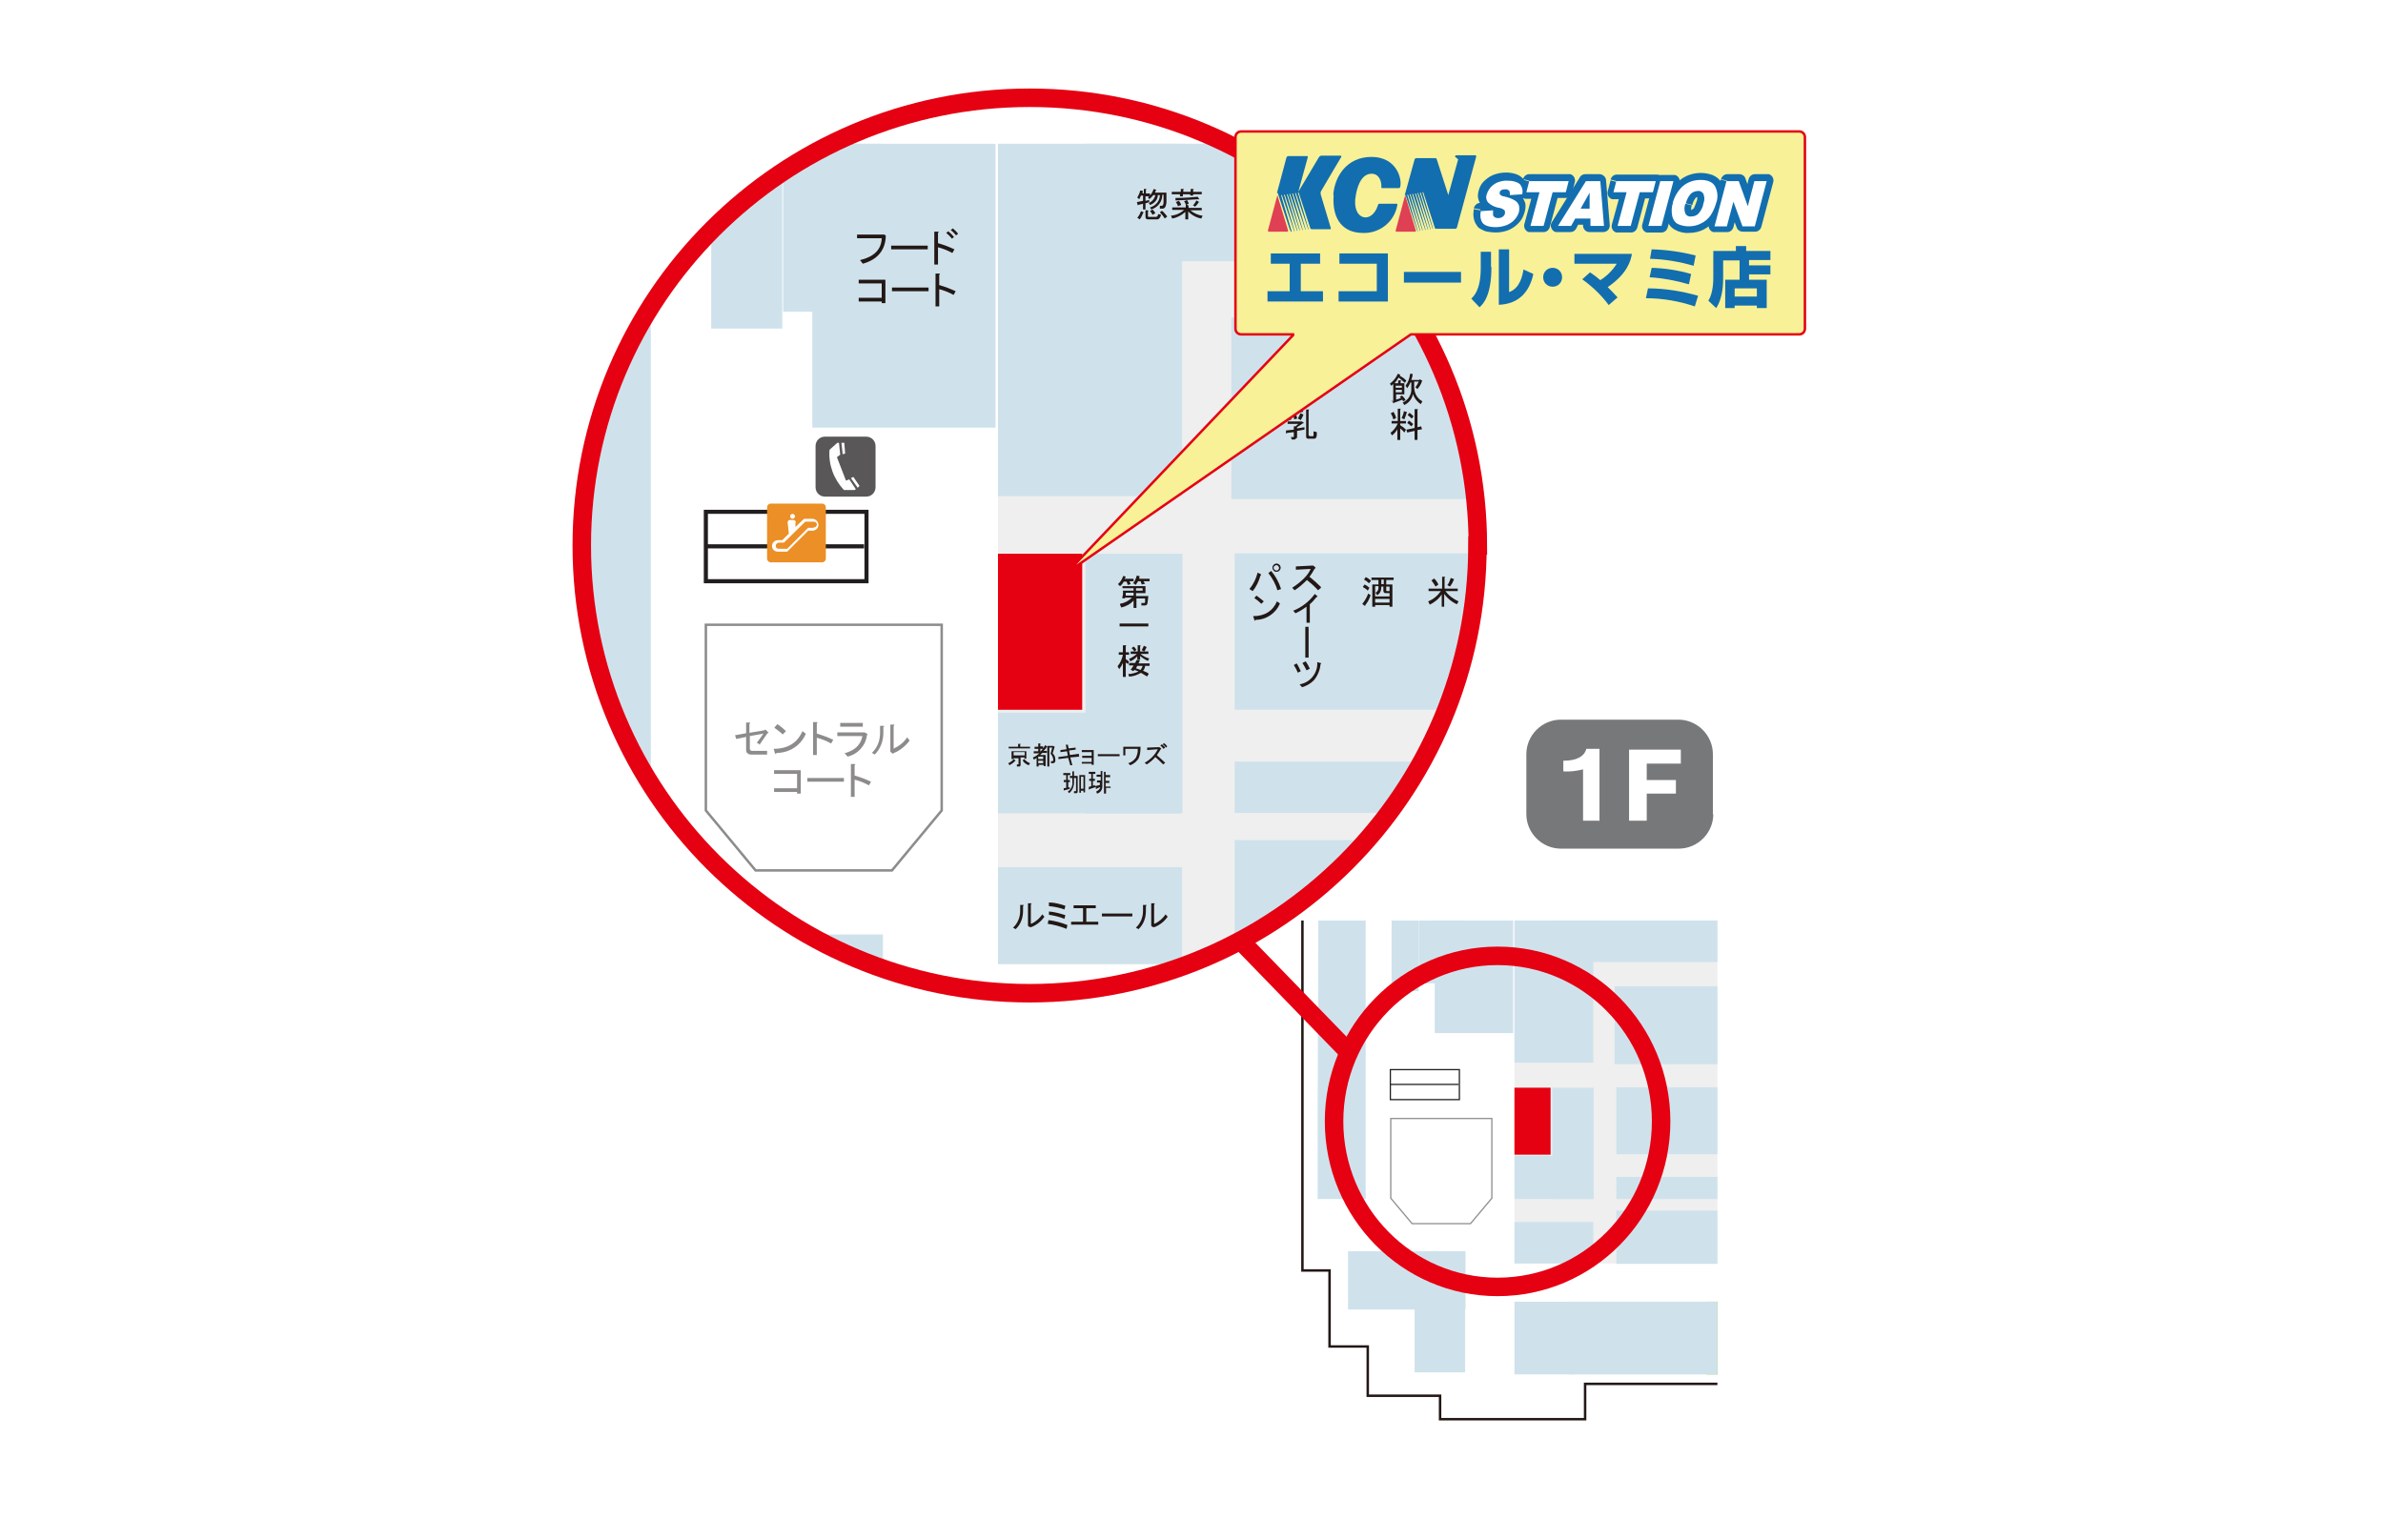 <?xml version="1.0" encoding="UTF-8"?>
<svg xmlns="http://www.w3.org/2000/svg" xmlns:xlink="http://www.w3.org/1999/xlink" viewBox="0 0 580 375">
<defs>
<clipPath id="g">
<path d="M359.6,132.8c0,60.2-48.8,109-109,109-60.2,0-109-48.8-109-109,0-60.2,48.8-109,109-109,60.2,0,109,48.8,109.1,109h0Z" fill="none"/>
</clipPath>
<clipPath id="al">
<rect x="308.5" y="224.1" width="109.5" height="128.3" fill="none"/>
</clipPath>
</defs>
<g>
<rect width="580" height="375" fill="#fff"/>
<g>
<g>
<g>
<g clip-path="url(#g)">
<g>
<g>
<rect x="242.9" y="35" width="128.2" height="199.7" fill="#efefef"/>
<rect x="137.5" y="27.3" width="14.6" height="20.4" fill="#f0bdd4"/>
<rect x="165.9" y="227.5" width="49" height="17.6" fill="#cfe2ec"/>
<path d="M134.3,67.8v97.6h2.1v32.6h22V67.8h-24.1Z" fill="#cfe2ec"/>
<rect x="173.1" y="18" width="17.3" height="62" fill="#cfe2ec"/>
<rect x="264.2" y="35" width="88.3" height="28.6" fill="#cfe2ec"/>
<rect x="197.7" y="35" width="44.6" height="69.1" fill="#cfe2ec"/>
<rect x="299.7" y="77.3" width="72.1" height="44.2" fill="#cfe2ec"/>
<rect x="300.5" y="204.5" width="36.9" height="28.2" fill="#cfe2ec"/>
<rect x="242.9" y="35" width="44.8" height="85.8" fill="#cfe2ec"/>
<rect x="190.6" y="35" width="24.1" height="40.9" fill="#cfe2ec"/>
<rect x="300.5" y="134.7" width="63.6" height="38.1" fill="#cfe2ec"/>
<rect x="264.2" y="134.8" width="23.6" height="63.2" fill="#cfe2ec"/>
<rect x="242.9" y="134.8" width="20.5" height="38" fill="#e50012"/>
<rect x="300.5" y="185.4" width="48.6" height="12.5" fill="#cfe2ec"/>
<rect x="242.9" y="211.1" width="44.8" height="23.6" fill="#cfe2ec"/>
<rect x="242.9" y="173.5" width="44.4" height="24.5" fill="#cfe2ec"/>
<g>
<g>
<path d="M201.2,106.4h8.8c1.5,0,2.7,1.2,2.7,2.7v8.9c0,1.5-1.2,2.7-2.7,2.7h-8.8c-1.5,0-2.7-1.2-2.7-2.7v-8.9c0-1.5,1.2-2.7,2.7-2.7Z" fill="#fff"/>
<path d="M210.8,106.3h-10c-1.3,0-2.3,1-2.3,2.3,0,0,0,0,0,0v10c0,1.3,1,2.3,2.3,2.3h10c1.3,0,2.3-1,2.3-2.3h0v-10c0-1.3-1-2.3-2.3-2.3h0ZM205.5,107.9l.2,2.5-.6.2-.3-2.8h.7ZM208,119.3h-2.6c-2.5-2.7-3.8-6.2-3.5-9.8l1.9-1.7h.4l.3,2.9-.8.6,2.2,5.7.8-.3,1.6,2.4-.3.2ZM208.8,118.8l-1.7-2.4.6-.3,1.5,2.2-.4.4Z" fill="#595757" fill-rule="evenodd"/>
</g>
<rect x="171.8" y="124.6" width="39.1" height="16.9" fill="none" stroke="#221e1f" stroke-width="1"/>
<line x1="171.8" y1="133" x2="210.3" y2="133" fill="none" stroke="#221e1f" stroke-width="1"/>
<g>
<path d="M187.6,136.9c-.5,0-.9-.4-.9-.9,0,0,0,0,0,0v-12.5c0-.5.4-.9.9-.9,0,0,0,0,0,0h12.5c.5,0,.9.4.9.9h0v12.5c0,.5-.4.9-.9.9h-12.5" fill="#ec8f26"/>
<path d="M192.9,126.3c.3,0,.6-.3.6-.6,0-.3-.3-.6-.6-.6-.3,0-.6.3-.6.6,0,.3.3.6.6.6h0M198,126.3h-2.3l-2.1,2v-1.1c.1,0,.1,0,.1,0,0-.3-.2-.5-.5-.6-.3,0-.6,0-1,0-.3,0-.5.3-.5.6h0c0,0,.3,2.7.3,2.7l-1.6,1.6h-1c-.8,0-1.5.6-1.5,1.4,0,0,0,0,0,0,0,.8.6,1.4,1.4,1.4,0,0,0,0,0,0h2.3l5.1-5.1h1c.8,0,1.5-.6,1.5-1.4,0,0,0,0,0,0,0-.8-.7-1.5-1.5-1.5,0,0,0,0,0,0h0ZM198,128.5h-1.3l-5.1,5.1h-2c-.2,0-.4,0-.6-.2-.1-.1-.2-.3-.2-.5,0-.4.3-.7.7-.8,0,0,0,0,0,0h1.3l5.2-5.1h2c.2,0,.4,0,.6.2.3.3.3.7,0,1-.2.2-.4.2-.6.2h0Z" fill="#fff"/>
</g>
</g>
<path d="M217,211.9h-33.1l-12.1-14.6v-45.2h57.4v45.2l-12.1,14.6Z" fill="none" stroke="#8d8b8c" stroke-miterlimit="10" stroke-width=".6"/>
</g>
</g>
</g>
</g>
<g>
<g clip-path="url(#al)">
<g>
<g>
<rect x="415.3" y="316.9" width="19.2" height="17.7" fill="#8fc31f"/>
<rect x="381.8" y="316.9" width="36.2" height="17.7" fill="#cfe2ec"/>
<rect x="368.6" y="221.9" width="55" height="85.7" fill="#efefef"/>
<rect x="344.3" y="318.7" width="12.3" height="15.4" fill="#cfe2ec"/>
<rect x="328.1" y="304.6" width="28.6" height="14.2" fill="#cfe2ec"/>
<path d="M320.9,214.9l-.2,57.7v19.3h11.7v-77h-11.5Z" fill="#cfe2ec"/>
<rect x="338.7" y="214.7" width="6.6" height="26.6" fill="#cfe2ec"/>
<rect x="377.8" y="221.9" width="46.4" height="12.3" fill="#cfe2ec"/>
<rect x="349.2" y="222.2" width="19.1" height="29.3" fill="#cfe2ec"/>
<rect x="393" y="240.1" width="31" height="19" fill="#cfe2ec"/>
<rect x="393.4" y="294.7" width="30.2" height="13" fill="#cfe2ec"/>
<rect x="368.6" y="221.9" width="19.2" height="36.8" fill="#cfe2ec"/>
<rect x="345.3" y="222.2" width="11.2" height="17.2" fill="#cfe2ec"/>
<rect x="393.4" y="264.7" width="30.2" height="16.3" fill="#cfe2ec"/>
<rect x="377.8" y="264.8" width="10.1" height="27.1" fill="#cfe2ec"/>
<rect x="368.6" y="264.8" width="8.8" height="16.3" fill="#e50012"/>
<rect x="393.4" y="286.5" width="30.8" height="5.4" fill="#cfe2ec"/>
<rect x="368.6" y="297.5" width="19.2" height="10.1" fill="#cfe2ec"/>
<rect x="368.6" y="281.4" width="19.1" height="10.5" fill="#cfe2ec"/>
<rect x="338.4" y="260.4" width="16.8" height="7.3" fill="none" stroke="#221e1f" stroke-width=".3"/>
<line x1="338.4" y1="264" x2="355" y2="264" fill="none" stroke="#221e1f" stroke-width=".3"/>
<path d="M357.9,297.9h-14.2l-5.2-6.2v-19.4h24.6v19.4l-5.2,6.2Z" fill="none" stroke="#8d8b8c" stroke-miterlimit="10" stroke-width=".3"/>
<rect x="368.6" y="316.9" width="14.7" height="17.7" fill="#cfe2ec"/>
<path d="M317,211.6v97.7h6.6v18.5h9.3v12h17.6v5.7h35.3v-8.6h54.4" fill="none" stroke="#231815" stroke-miterlimit="10" stroke-width=".6"/>
</g>
</g>
</g>
</g>
<path d="M358.5,133c0,60.5-48.3,109.5-108,109.5s-108-49-108-109.5S190.9,23.5,250.5,23.5s108,49,108,109.5Z" fill="none"/>
<path d="M404.3,273c0,22.3-17.8,40.3-39.8,40.3s-39.8-18.1-39.8-40.3,17.8-40.3,39.8-40.3,39.8,18.1,39.8,40.3Z" fill="none" stroke="#e50012" stroke-width="4.5"/>
<path d="M359.6,132.8c0,60.2-48.8,109-109,109s-109-48.8-109-109c0-60.2,48.8-109,109-109,60.2,0,109,48.8,109.1,109h0Z" fill="none" stroke="#e50012" stroke-width="4.5"/>
<line x1="328.5" y1="256.4" x2="302.3" y2="229.4" fill="none" stroke="#e50012" stroke-width="4.5"/>
<g>
<path d="M185,181.3l-.8-.5c.6-.7,1.1-1.5,1.6-2.2l-3.3.6v3c0,.3.1.5.4.6,0,0,0,0,.1,0h3.7v.9h-3.9c-.6,0-1.2-.4-1.2-1,0-.1,0-.2,0-.3v-3l-2.4.5-.3-.9,2.7-.5v-2.6h.8c.2,0,.3.2,0,.3v2.2l3.6-.6.3-.2.7.7c.1.1,0,.2-.2.2-.8,1.2-1.5,2.1-2,2.9Z" fill="#8d8b8c"/>
<path d="M196.1,178.7c-1.2,2.8-4,4.6-7.1,4.6-.1.3-.3.4-.4,0l-.3-1c3.5,0,5.8-1.5,7-4.3l.8.6ZM188.5,177.1l.7-.8c.8.5,1.5,1.1,2.1,1.7l-.8.8c-.6-.6-1.3-1.1-2-1.6Z" fill="#8d8b8c"/>
<path d="M202.8,180.1l-.5.9c-1.1-.6-2.3-1.1-3.5-1.4v4.2h-.9v-8h.8c.3,0,.4.1.1.3v2.5c1.4.4,2.7.9,4,1.5Z" fill="#8d8b8c"/>
<path d="M205.5,183.4c2.6-.7,4-2.1,4.4-4.2h-6.1v-.9h6.5c0-.1.7.3.7.3.2.1.1.3,0,.4-.3,2.5-2.2,4.6-4.7,5.2l-.7-.8ZM210,176.9h-5.5v-.9h5.5v.9Z" fill="#8d8b8c"/>
<path d="M212.2,183.3c1.3-1.2,2-3,2-4.8v-1.8h.8c.2,0,.3.2,0,.3v1.4c0,2-.7,3.9-2.1,5.3l-.8-.5ZM217.6,182.2c1.3-.6,2.4-1.5,3.2-2.7l.6.8c-1,1.3-2.3,2.4-3.8,3l-.3.2-.6-.5v-.2c0,0,0-6.4,0-6.4h.8c.2,0,.3.2,0,.3v5.6Z" fill="#8d8b8c"/>
<path d="M194,188.4h-5.6v-.9h6.5v5.7h-.9v-.4h-5.6v-.9h5.6v-3.5Z" fill="#8d8b8c"/>
<path d="M196.5,190.3v-.9h8.9v.9h-8.9Z" fill="#8d8b8c"/>
<path d="M212,190.3l-.5.9c-1.1-.6-2.3-1.1-3.5-1.4v4.2h-.9v-8h.8c.3,0,.4.1.1.3v2.5c1.4.4,2.7.9,4,1.5Z" fill="#8d8b8c"/>
</g>
<g>
<g>
<path d="M209.4,63.3c3.3-.8,5.1-2.5,5.2-5.3h-6v-.9h6.6c0-.1.4.3.4.3-.1,3.5-2,5.8-5.6,6.8l-.7-.9Z" fill="#231815"/>
<path d="M216.9,60.7v-.9h8.9v.9h-8.9Z" fill="#231815"/>
<path d="M231.8,61.6c-1.1-.6-2.3-1.1-3.5-1.4v4.2h-.9v-8h.8c.3,0,.4.1.1.3v2.5c1.4.4,2.7.9,4,1.5l-.5.9ZM231.7,58.1c-.4-.5-.9-1-1.4-1.4l.5-.4c.5.4,1,.9,1.4,1.4l-.5.4ZM232.7,57.3c-.4-.5-.8-.9-1.3-1.3l.5-.4c.5.4.9.8,1.3,1.3l-.5.4Z" fill="#231815"/>
<path d="M214.6,69h-5.6v-.9h6.5v5.7h-.9v-.4h-5.6v-.9h5.6v-3.5Z" fill="#231815"/>
<path d="M217.1,70.9v-.9h8.9v.9h-8.9Z" fill="#231815"/>
<path d="M232.6,70.9l-.5.9c-1.1-.6-2.3-1.1-3.5-1.4v4.2h-.9v-8h.8c.3,0,.4.1.1.3v2.5c1.4.4,2.7.9,4,1.5Z" fill="#231815"/>
</g>
</g>
<g>
<path d="M321.5,143.1l-.7.6c-.8-.9-1.7-1.7-2.7-2.5-.9.9-1.9,1.8-3,2.5l-.6-.6c2.3-1.5,3.9-3.1,4.5-4.6l-3.6.2v-.8c-.1,0,3.8-.2,3.8-.2h.4c0-.1.5.4.5.4.2.2.1.3-.1.3-.4.7-.8,1.4-1.3,2,1,.8,1.9,1.6,2.8,2.5Z" fill="#231815"/>
<path d="M314.7,148.7c2.1-.8,4-2.3,5.3-4.1l.6.5c.2.1,0,.2-.2.3-.5.6-1,1.2-1.6,1.7v4.5h-.8v-3.9c-.8.6-1.8,1.2-2.7,1.6l-.6-.7Z" fill="#231815"/>
<path d="M318.5,152.9v7.2h-.8v-7.5h.7c.2,0,.2.1,0,.3Z" fill="#231815"/>
<path d="M315.9,163.8c-.3-.7-.6-1.3-1-1.9l.7-.4c.4.6.7,1.3,1,1.9l-.8.4ZM319.8,165.6c-.8.8-1.8,1.4-2.9,1.7l-.6-.7c2.6-.4,4.5-2.8,4.3-5.4l.8.2c.2,0,.2.2,0,.3-.1,1.4-.7,2.8-1.6,3.9h0ZM318,163.2c-.3-.6-.6-1.2-1-1.8l.8-.4c.4.6.7,1.1,1,1.8l-.8.4Z" fill="#231815"/>
<path d="M306.8,139.8c.2.1.2.2,0,.3-.4,1.4-1,2.7-1.9,3.8l-.8-.5c1-1.2,1.6-2.5,2-4l.8.4ZM309.4,139c1.1,1.3,1.9,2.8,2.4,4.4l-.9.3c-.4-1.5-1.2-2.9-2.2-4.2l.7-.5ZM310,138.9c-.4-.4-.4-1,0-1.4.4-.4,1-.4,1.4,0,.4.4.4,1,0,1.4-.2.2-.4.3-.7.3-.2,0-.5,0-.7-.3h0ZM311.1,138.7c.3-.2.3-.6,0-.9-.2-.3-.6-.3-.9,0-.3.2-.3.6,0,.9.1.1.3.2.5.2.2,0,.3,0,.4-.2h0Z" fill="#231815"/>
<path d="M311.5,147c-1,2.3-3.3,3.9-5.9,3.9-.1.3-.2.3-.3,0l-.3-.9c2.9,0,4.8-1.3,5.8-3.6l.7.5ZM305.2,145.7l.6-.7c.6.4,1.2.9,1.8,1.4l-.6.6c-.5-.5-1.1-1-1.7-1.4h0Z" fill="#231815"/>
</g>
<g>
<path d="M331.6,147c.6-.8,1.1-1.6,1.4-2.5l.6.4c-.3.9-.7,1.7-1.3,2.4,0,.2,0,.3-.1.2l-.7-.5ZM332.9,143.8c-.3-.4-.8-.6-1.2-.9l.4-.6c.5.2.9.5,1.2.8l-.4.7ZM332.4,140.5c.5.2.9.5,1.3.9l-.5.6c-.4-.4-.8-.7-1.2-.9l.4-.6ZM335.5,142.3v-1.1h-1.7v-.6h5.4v.6h-1.8v1.1h1.5v5.4h-.7v-.4h-3.5v.4h-.7v-5.4h1.4ZM336.8,142.8h-.6v.2c0,.8-.3,1.5-1,1.9l-.4-.6c.5-.3.8-.8.7-1.4v-.2h-.8v2.5h3.5v-.8h-.9c-.4,0-.6-.2-.6-.6v-1.1ZM338.2,146.7v-.9h-3.5v.9h3.5ZM336.8,141.1h-.6v1.1h.6v-1.1ZM337.6,143.9h.6v-1.1h-.8v.9c0,.1,0,.2.2.2h0Z" fill="#231815"/>
</g>
<g>
<path d="M350.9,147.7v-3c-.7,1.1-1.7,1.9-2.9,2.5l-.4-.8c1.3-.5,2.3-1.4,3.1-2.5h-3v-.6h3.3v-2.9h.6c.2,0,.2,0,0,.2v2.7h3.2v.6h-3c.8,1.1,1.9,1.9,3.2,2.5l-.4.7c-1.2-.5-2.3-1.4-3.1-2.5v3.1h-.7ZM349,140.8c.5.4.8.9,1.1,1.5l-.7.5c-.3-.5-.6-1-1-1.5l.7-.5ZM352.3,142.4c.4-.5.6-1.1.8-1.7l.8.3c.1,0,0,.1-.1.2-.2.6-.5,1.1-.9,1.6l-.7-.4Z" fill="#231815"/>
</g>
<g>
<path d="M313.3,94.3c.7-.8,1.2-1.7,1.4-2.7l.8.2c0,0,0,.1-.1.2,0,.3-.2.6-.3.9h1.4v-1.9h.7c.2,0,.2,0,0,.2v1.7h2.4v.6h-2.4v1.7h3.2v.7h-3.2v2.6h-.8v-2.6h-3.3v-.7h3.3v-1.7h-1.7c-.2.5-.6.9-.9,1.3l-.6-.5Z" fill="#231815"/>
<path d="M315.2,107h-.8l-.2-.6h.6c0,0,.1,0,.1-.1,0,0,0,0,0,0v-1.1l-1.7.2c0,.2,0,.2-.2.1v-.7c-.1,0,1.9-.2,1.9-.2v-.8h.4c0,0,.7-.6.7-.6h-2.6v-.6h3.4c0-.1.6.4.6.4,0,.1,0,.1-.2,0l-1.5,1v.3l1.8-.3v.6l-1.8.3v1.4c0,.3-.1.5-.4.5ZM317,100.3c-1.2.2-2.4.4-3.7.4l-.2-.5c1.3,0,2.5-.2,3.7-.6l.4.6c0,.1,0,.1-.2,0h0ZM313.9,101c.2.3.3.7.4,1.1l-.7.3c0-.4-.2-.7-.4-1.1l.7-.3ZM315,102.1c0-.4-.2-.7-.4-1.1l.7-.2c.2.3.4.7.4,1.1l-.7.2ZM316.5,102.2l-.6-.3c.3-.6.5-1,.6-1.3l.7.3c0,0,0,.1,0,.2-.2.4-.4.8-.6,1.2ZM318.8,106.2h.7c.1,0,.2,0,.2-.3v-.9c.1,0,.8.2.8.2v.8c-.1.6-.3.8-.6.8h-1.5c-.4,0-.5-.2-.5-.6v-6.5h.6c.2,0,.2,0,0,.2v5.9c0,.2,0,.3.2.3h0Z" fill="#231815"/>
</g>
<g>
<path d="M338.6,97.7h.5v-4.2c-.3.2-.4.4-.5.4l-.3-.5c.8-.6,1.5-1.4,1.9-2.4l.6.2c0,0,0,.1-.1.3.6.3,1.2.7,1.6,1.2l-.4.5c-.5-.5-1-.9-1.5-1.3-.3.5-.6,1-1,1.4h.9v-.7h.6c.2,0,.2,0,0,.2v.5h.9v2.7h-2v1.3l1.2-.4c-.1-.1-.2-.2-.3-.3l.5-.3c.4.3.7.7.9,1.1l-.6.3c0-.1-.1-.2-.2-.4l-2.1.8c0,.2,0,.2-.1,0l-.3-.6ZM339.7,93.9v.5h1.5v-.5h-1.5ZM339.7,94.9v.6h1.5v-.6h-1.5ZM343.5,93.1h-.2c-.2.5-.5,1-.8,1.4l-.4-.6c.6-.8,1-1.8,1.1-2.9h.6c0,.2,0,.2,0,.3,0,.4-.2.8-.3,1.2h2v-.2c0,0,.7.4.7.4,0,0,0,0-.1.1-.2.7-.6,1.3-1.1,1.9l-.5-.4c.3-.4.6-.9.8-1.4h-1.1v1.3c0,1.5.7,2.8,2,3.5l-.4.7c-.9-.6-1.6-1.5-1.9-2.5-.2,1.2-1,2.2-2.1,2.7l-.4-.6c1.4-.6,2.2-2,2.1-3.4v-1.5Z" fill="#231815"/>
<path d="M338.4,105.4c.8-.6,1.4-1.4,1.8-2.3h-1.5v-.6h1.5v-3h.6c.2,0,.2,0,0,.2v2.8h1.4v.6h-1.4v.4c.5.3,1,.7,1.4,1.1l-.4.7c-.3-.4-.6-.7-1-1v2.8h-.7v-2.6c-.3.6-.8,1.1-1.3,1.5l-.4-.7ZM339.2,100.3c.3.5.5,1,.6,1.5l-.7.3c-.1-.5-.3-1-.6-1.5l.6-.3ZM341.1,101.9c.3-.6.5-1.2.6-1.8l.7.2c.1,0,0,.1,0,.1-.2.7-.4,1.2-.6,1.7l-.6-.3ZM345,99.6c.2,0,.2,0,0,.2v4.2l.9-.2.2.7-1.1.2v2.4h-.7v-2.2l-1.8.4-.2-.7,2-.4v-4.6h.6ZM344,103.2l-.5.6c-.3-.3-.6-.6-1-.8l.4-.6c.4.2.7.5,1,.8h0ZM344.1,101.3l-.5.6c-.3-.3-.6-.6-1-.8l.4-.6c.4.2.7.5,1,.8h0Z" fill="#231815"/>
</g>
<g>
<g>
<path d="M277.7,47.6c-.1.3-.3.6-.4.9l-.5-.4c.3-.5.6-1.1.7-1.7h.6c0,.2,0,.2,0,.3v.4c-.1,0,.3,0,.3,0v-1.1h.5c.2,0,.2,0,0,.2v.9h1v.5c.4-.5.7-1,.9-1.6l.6.2c0,0,0,.1-.1.2l-.2.5h2.8v2.4c-.1,1-.4,1.5-1,1.5h-.6v-.7c-.1,0,.5,0,.5,0,.2,0,.4-.3.4-.9v-1.8c0,0-.3,0-.3,0,0,1.7-1.1,3.1-2.7,3.6l-.3-.5c1.4-.4,2.4-1.6,2.4-3h-.5c0,1.1-.8,2-1.9,2.4l-.3-.5c.8-.3,1.4-1,1.6-1.9h-.5c-.3.4-.6.7-1,1l-.3-.5.3-.2h-.9v1.1l.9-.2v.5c.1,0-.9.3-.9.3v1.5h-.6v-1.4l-1.2.3c0,.2,0,.2-.1,0l-.2-.7,1.5-.3v-1.3h-.6ZM278.3,51.7c.1,0,0,.1-.1.2-.2.5-.4,1-.8,1.5l-.6-.4c.4-.4.7-1,.9-1.6l.7.3ZM279.4,51.3c.2,0,.2,0,0,.2v1.1c0,.1,0,.2.2.2h1.8c.2,0,.4-.2.5-.7l.7.2c-.2.7-.5,1.1-.9,1.1h-2.3c-.4,0-.6-.2-.6-.6v-1.6h.6ZM281.2,51.9l-.7.4c-.1-.3-.3-.6-.6-.9l.6-.4c.3.3.5.5.7.9h0ZM283.5,53.2c-.3-.5-.7-1-1.2-1.5l.5-.4c.5.4.9.9,1.3,1.4l-.6.5Z" fill="#231815"/>
<path d="M289.3,50.2v.4h3.2v.6h-2.8c.9.7,1.9,1.2,3,1.3l-.3.7c-1.2-.2-2.3-.8-3.2-1.7v1.9h-.7v-1.8c-.9.8-2,1.4-3.2,1.6l-.3-.7c1.2-.1,2.3-.6,3.2-1.4h-2.9v-.6h3.3v-.6h0c0-.3-.2-.6-.4-.9l.7-.3c.2.3.4.6.4.9l-.6.3h.4c.2,0,.2,0,0,.2ZM287.4,46.7v-.7h.6c.2,0,.2,0,0,.2v.5h1.8v-.7h.6c.2,0,.2,0,0,.2v.5h2.1v.6h-2.1v.3h-.7v-.3h-1.8v.5h-.7v-.5h-2v-.6h2ZM285.9,48.2c2.8,0,4.6-.2,5.6-.3l.4.6c0,.1,0,.1-.2,0-1.4.1-3.3.2-5.6.3v-.6ZM286.9,48.9c.3.3.5.6.6,1l-.8.3c-.1-.4-.3-.7-.5-1l.7-.3ZM290.4,50c.3-.4.6-.8.8-1.2l.7.4c0,0,0,0-.2.1-.2.4-.5.7-.8,1l-.6-.3Z" fill="#231815"/>
</g>
</g>
<g>
<path d="M246.6,225.8c1.1-1,1.7-2.5,1.7-4v-1.5h.7c.2,0,.2.1,0,.3v1.2c0,1.7-.6,3.3-1.8,4.4l-.7-.4ZM251,224.9c1.1-.5,2-1.3,2.7-2.3l.5.6c-.8,1.1-1.9,2-3.2,2.5h-.3c0,.1-.5-.3-.5-.3v-.2c0,0,0-5.3,0-5.3h.7c.2,0,.2.1,0,.3v4.6Z" fill="#231815"/>
<path d="M259.5,226.1c-1.5-.6-3-1-4.5-1.2l.2-.9c1.6.2,3.1.6,4.6,1.2l-.2.9ZM259.3,220.5l-.2.9c-1.2-.4-2.5-.7-3.8-.8v-.9c1.4,0,2.7.4,4,.8h0ZM259.1,223.7c-1.2-.5-2.5-.8-3.8-1v-.8c1.4.1,2.7.5,4,.9l-.2.8Z" fill="#231815"/>
<path d="M267.3,224.4v.7h-6.6v-.7h2.9v-3.3h-2.3v-.7h5.4v.7h-2.3v3.3h3Z" fill="#231815"/>
<path d="M268.2,223.1v-.7h7.4v.7h-7.4Z" fill="#231815"/>
<path d="M276.5,225.8c1.1-1,1.7-2.5,1.7-4v-1.5h.7c.2,0,.2.1,0,.3v1.2c0,1.7-.6,3.3-1.8,4.4l-.7-.4ZM281,224.9c1.1-.5,2-1.3,2.7-2.3l.5.6c-.8,1.1-1.9,2-3.2,2.5h-.3c0,.1-.5-.3-.5-.3v-.2c0,0,0-5.3,0-5.3h.7c.2,0,.2.1,0,.3v4.6Z" fill="#231815"/>
</g>
<g>
<path d="M245.7,186.3l-.3-.5c.5-.2,1-.6,1.4-1l.4.4c0,0,0,.1-.1,0-.4.5-.9.8-1.4,1.1ZM248.3,181.3v.5h2.4v.4h-5.2v-.4h2.3v-.7h.5c.2,0,.2,0,0,.2h0ZM249.4,184.4h-1v1.8c0,.2-.1.4-.3.4,0,0,0,0,0,0h-.6v-.5c0,0,.4,0,.4,0,0,0,0,0,0,0,0,0,0,0,0,0v-1.5h-1.2v.2h-.5v-1.9h3.6v1.8h-.5ZM246.7,183.1v.8h2.7v-.8h-2.7ZM250.4,186.3c-.6-.2-1.2-.6-1.5-1.2l.4-.3c.4.5.9.8,1.4,1l-.3.5Z" fill="#231815"/>
<path d="M253.9,182.2c.2-.3.3-.5.5-.8l.4.3c.1,0,0,.1,0,.1-.2.4-.5.7-.8,1h.8v.5h-1.1c-.2.2-.4.3-.5.5h1.3v2.7h-.5v-.3h-1.2v.4h-.5v-2.1c-.2.2-.4.3-.7.4l-.2-.5c.6-.2,1.1-.6,1.6-1h-1.4v-.5h1.1v-.6h-.9v-.5h.9v-.8h.5c.1,0,.1,0,0,.1v.6h.7v.4ZM252.7,184.2v.6h1.2v-.6h-1.2ZM253.9,185.2h-1.2v.6h1.2v-.6ZM253.9,182.3h-.7v.6h.1c.2-.2.4-.4.5-.6h0ZM255.7,183.5l.4-1.5h-.7v4.6h-.5v-5h1.3c0-.1.5.2.5.2h0c0,0-.5,1.6-.5,1.6.3.3.5.6.6,1,.2,1,0,1.4-.6,1.4h-.4v-.5c-.1,0,.3,0,.3,0,.3,0,.3-.2.2-.7-.1-.4-.3-.8-.6-1.1h0Z" fill="#231815"/>
<path d="M262.7,184.2l-2.2.2.5,1.9h-.5c0,.1-.5-1.8-.5-1.8l-2.4.3v-.5c0,0,2.3-.3,2.3-.3l-.2-1.1-1.6.2v-.5c0,0,1.5-.2,1.5-.2l-.2-1.1h.5c.1-.1.2,0,0,0l.2.9,1.7-.2v.5c.1,0-1.6.2-1.6.2l.2,1.1,2.2-.3v.5Z" fill="#231815"/>
<path d="M263.3,186v-.5h2.4v-1h-2.3v-.5h2.3v-.9h-2.4v-.5h2.9v3.6h-.5v-.3h-2.4Z" fill="#231815"/>
<path d="M267.2,184.1v-.5h5.3v.5h-5.3Z" fill="#231815"/>
<path d="M275.1,186.3l-.5-.5c.8-.2,1.4-.7,1.9-1.4.3-.7.5-1.4.4-2.1h-3v1.6h-.5v-2.1h4.2c0,1-.1,2-.5,2.9-.5.7-1.2,1.3-2,1.6Z" fill="#231815"/>
<path d="M281.6,183.9c.7.6,1.4,1.2,2,1.8l-.5.4c-.6-.6-1.2-1.2-1.9-1.8-.6.7-1.3,1.3-2.1,1.8l-.5-.4c1.4-.8,2.5-1.9,3.2-3.3l-2.6.2v-.6c0,0,2.7-.1,2.7-.1h.3c0,0,.4.3.4.3.1.1,0,.2-.1.2-.3.5-.6,1-.9,1.4ZM283.2,182.3c-.3-.3-.5-.6-.8-.8l.4-.3c.3.3.6.5.8.8l-.4.3ZM283.8,182c-.2-.3-.5-.6-.8-.8l.3-.3c.3.2.6.5.8.8l-.3.3Z" fill="#231815"/>
<path d="M260,190.4v1.3h.4c0-.1,0,.3,0,.3-.4.2-.9.3-1.4.4,0,.1-.1.1-.1,0v-.5c-.1,0,.6-.1.6-.1v-1.4h-.6v-.5h.6v-1.2h-.7v-.5h1.7v.5h-.6v1.2h.5v.5h-.5ZM262,193.1h-.6v-.5c0,0,.4,0,.4,0,0,0,0,0,.1,0,0,0,0,0,0,0v-3.2h-.5v1.1c0,1-.4,2-1.2,2.6l-.3-.4c.8-.5,1.2-1.4,1.1-2.3v-1h-.6v-.5h.6v-1.1h.4c.1,0,.1,0,0,.1v1h.9v3.8c0,.2-.1.4-.3.4h0ZM263.7,192.5h-.6v.5h-.4v-4.3h1.4v4.2h-.4v-.4ZM263.1,189.1v2.9h.6v-2.9h-.6Z" fill="#231815"/>
<path d="M267.9,190.5h-.9v-.5h.9v-.9h-1v-.5h1v-.9h.4c.1,0,.1,0,0,.1v3.7c0,.8-.5,1.5-1.3,1.7l-.2-.5c.6-.3.9-.6,1-1.1l-.9.4c0,.1-.1.1-.2,0v-.4c0,0-1.5.5-1.5.5,0,.2-.1.2-.2,0v-.5c-.1,0,.6-.2.6-.2v-1.3h-.5v-.5h.5v-1.2h-.6v-.5h1.6v.5h-.6v1.2h.5v.5h-.5v1.2l.5-.2v.3c0,0,1.2-.3,1.2-.3v-.9ZM270.4,191.8h-1.2v1.4h-.5v-5.3h.4c.1,0,.1,0,0,.1v.7h1.1v.5h-1.1v.9h.9v.5h-.9v.9h1.2v.4Z" fill="#231815"/>
</g>
<g>
<path d="M417,198.2c0,4.6-3.8,8.4-8.4,8.4h-28.7c-4.6,0-8.4-3.8-8.4-8.4v-14.6c0-4.6,3.8-8.4,8.4-8.4h28.6c4.6,0,8.4,3.8,8.4,8.4v14.6" fill="#77787a"/>
<path d="M407.9,189.9v3.3h-7.1v6.6h-4.3v-17.3h12.6v3.4h-8.3v4h7.1Z" fill="#fff"/>
<g>
<path d="M389.2,199.8h-3.9v-12.5c-1.6.4-3.2.6-4.8.5v-2.6c3.2,0,5.1-1,5.6-2.9h3.2v17.6Z" fill="#fff"/>
</g>
</g>
<g>
<path d="M273.9,140.9h2v.6h-1l.3.7-.7.2-.3-.8h-.7c-.2.4-.5.8-.9,1.1l-.5-.5c.6-.5,1-1.2,1.3-2l.6.2c0,0,0,.1-.1.2l-.2.4ZM272.6,147c1.1-.2,2.1-.7,2.9-1.5h-1.7v.2c0,0-.7-.1-.7-.1.2-.6.3-1.2.2-1.8h2.6v-.6h-2.7v-.5h5.6v1.7h-2.3v.7h3l-.2,1.6c0,.5-.3.7-.7.7h-.8v-.6c0,0,.6,0,.6,0,.1,0,.3,0,.3-.2,0,0,0,0,0,0v-.9c.1,0-2.1,0-2.1,0v2.3h-.7v-1.8c-.8.9-1.8,1.4-3,1.7l-.3-.7ZM273.9,145h2v-.7h-1.9c0,.2,0,.4,0,.7h0ZM275.7,142.1c.5-.6.8-1.3,1-2l.7.2c0,0,0,.1-.1.2v.4c-.1,0,2.5,0,2.5,0v.6h-1.5l.4.6-.8.2-.3-.8h-.6c-.2.3-.4.7-.6.9l-.5-.4ZM276.5,143.8h1.6v-.6h-1.6v.6Z" fill="#231815"/>
<path d="M279.5,151.8v.7h-7v-.7h7Z" fill="#231815"/>
<path d="M274,157.1c.2,0,.2,0,0,.2v1.5h.8v.6h-.8v1.1c.3.1.6.4.8.6l-.3.6c-.1-.2-.3-.3-.5-.4v3.5h-.7v-3.4c-.2.5-.5,1-.9,1.5l-.4-.7c.7-.8,1.1-1.8,1.3-2.8h-1v-.6h1v-1.7h.6ZM277.4,160.9c0,0,0,.1-.1.2l-.2.4h2.7v.6h-1.1c0,.4-.2.9-.5,1.2.5.2,1,.4,1.4.7l-.4.7c-.5-.3-1-.6-1.5-.9-.9.5-1.8.9-2.9.9l-.2-.6c.9,0,1.7-.3,2.5-.6-.3-.2-.7-.3-1-.4l-.3.3-.6-.4c.3-.3.5-.7.7-1h-1.1v-.6h1.5l.3-.7h.7ZM277.5,157.1c.2,0,.2,0,0,.2v1.3h2v.6h-1.9c.6.5,1.3.9,2.1,1.1l-.3.6c-.7-.3-1.3-.7-1.9-1.2v.9h-.7v-.8c-.5.5-1.1,1-1.7,1.2l-.3-.6c.7-.3,1.3-.7,1.9-1.2h-1.5v-.6h1.7v-1.5h.6ZM276.6,158.2l-.5.4c-.2-.3-.4-.6-.7-.8l.5-.4c.3.2.5.5.7.8h0ZM276.5,162.7c.4.1.8.3,1.1.4.2-.3.4-.6.5-1h-1.3l-.3.6ZM279.1,157.5c0,0,0,.1-.1.2-.1.3-.3.6-.5.9l-.6-.3c0-.2.3-.5.5-1.1l.6.3Z" fill="#231815"/>
</g>
<path d="M315,81.4h-12.9c-.8,0-1.4-.6-1.4-1.4v-46.6c0-.8.6-1.4,1.4-1.4,0,0,0,0,0,0h135.8c.8,0,1.4.6,1.4,1.4h0v46.6c0,.8-.6,1.4-1.4,1.4h-94.5l-83.7,58,55.2-58Z" fill="#f8f198" stroke="#e50012" stroke-width=".6"/>
<g>
<path d="M313.5,56.1l-2.6-8.6-2.3,8.6s0,.3.2.3h4.5c.3,0,.2-.3.2-.3" fill="#df4053"/>
<path d="M314.2,56.4h.2s-2.6-8.9-2.6-8.9h.2l3,8.8h0s.1,0,.1,0h0s-2.6-8.9-2.6-8.9h.2l3,8.8h0s.1,0,.1,0h0s-2.6-8.9-2.6-8.9h.2l2.9,8.8h0s.1,0,.1,0h0s-2.6-8.9-2.6-8.9h.2l3,8.8h0s.1,0,.1,0h0s-2.6-8.9-2.6-8.9h.2l3,8.8h0s.1,0,.1,0h0s-2.6-8.9-2.6-8.9h.2l3,8.8h0s.1,0,.1,0h0s-2.6-8.9-2.6-8.9h.2l2.8,8.6c0,.2.2.3.4.3h4.5c.2,0,.1-.3.1-.3l-2.4-8c-.1-.3-.1-.6,0-.9.2-.4,4.9-8.3,4.9-8.3,0,0,.3-.4-.2-.4h-4.6c-.2,0-.5.2-.6.4l-5,8.4,2.3-8.4c0-.4-.1-.3-.3-.3h-4.4c-.2,0-.4.1-.5.4l-2.3,8.6h.2l2.9,8.8h0" fill="#126eaf"/>
<path d="M344.6,56.1l-2.6-8.6-2.3,8.6s-.1.3.2.3h4.5c.3,0,.2-.3.2-.3" fill="#df4053"/>
<path d="M354.9,38.8l-2.4,8.7-2.8-8.7c0-.2-.2-.3-.4-.3h-4.6c-.2,0-.3.1-.4.3l-2.4,8.7h.2l2.9,8.8h0s.1,0,.1,0h0s-2.6-8.9-2.6-8.9h.2l2.9,8.8h0s.1,0,.1,0h0s-2.6-8.9-2.6-8.9h.2l2.9,8.8h0s.1,0,.1,0h0s-2.6-8.9-2.6-8.9h.2l3,8.8h0s.1,0,.1,0h0s-2.6-8.9-2.6-8.9h.2l2.9,8.8h0s.1,0,.1,0h0s-2.6-8.9-2.6-8.9h.2l2.9,8.8h0s.1,0,.1,0h0s-2.6-8.9-2.6-8.9h.2l2.9,8.8h0s.1,0,.1,0h0s-2.6-8.9-2.6-8.9h.2l2.8,8.6c0,.2.2.3.4.3h4.6c.2,0,.3-.1.4-.3l4.7-17.3s0-.3-.2-.3h-4.6c-.2,0-.3.1-.4.3" fill="#126eaf"/>
<path d="M324.5,47.5c.3-4.4,3.2-9.3,9.3-9.3s7.5,5.3,7,7.3c0,.2-.2.3-.4.3h-4c-.2,0-.2-.2-.2-.3.1-1.1-.4-3.3-2.5-3.2-2.7.1-3.5,4-3.7,5.2-1.2,6.1,3.9,7.3,5.4,2.4,0-.2.2-.3.4-.3h4.1c.3,0,.2.2.2.3-.7,4.2-4.5,7.1-8.7,6.8-4-.1-7.3-2.7-6.8-9.3" fill="#126eaf"/>
<path d="M360.4,51.4v1.6c.1,0,3.2-.2,3.2-.2v-1.6c-.1,0-1.7-.2-1.7-.2,0,.3,0,.5,0,.8,0,.5,0,.9.3,1.3.2.5.6.9,1.1,1.2.5.2,1,.4,1.5.4.7,0,1.5-.2,2.1-.7.6-.4,1-1,1.2-1.7,0-.2,0-.4,0-.7,0-.5-.2-1-.5-1.5-.2-.2-.3-.4-.6-.5-.3-.2-.5-.3-.8-.4-.3-.1-.6-.2-.9-.3h0c-.4-.1-.9-.3-1.3-.5-.2,0-.3-.2-.5-.3h0c0,0-.1-.2,0-.3,0-.1,0-.3,0-.4.1-.4.3-.7.5-1,.3-.3.7-.6,1.1-.8.6-.2,1.3-.3,2-.3.4,0,.8,0,1.2.1.2,0,.3.1.4.2h0c0,.3,0,.4,0,.6,0,.2,0,.4,0,.5l1.6.2v-1.6c-.1,0-3.1.2-3.1.2v1.6c.1,0,1.7.2,1.7.2,0-.2,0-.3,0-.5,0-.3,0-.6-.1-.9,0-.3-.3-.6-.5-.9-.3-.3-.7-.6-1.1-.7-.4-.1-.7-.2-1.1-.2-.7,0-1.3.2-1.8.6-.5.4-.9.9-1,1.5-.2.7,0,1.4.4,1.9l1.2-1-1.3,1c.1.2.3.3.5.5.2.1.4.2.7.3.2,0,.4.1.7.2h0c.6.2,1.1.3,1.5.4.3,0,.5.2.7.3.3.2.3.3.3.3,0,0,0,.2,0,.3,0,.2,0,.3,0,.5-.1.5-.4.9-.7,1.3-.4.4-.8.7-1.3.9-.6.2-1.3.4-2,.3-.6,0-1.1,0-1.6-.2-.1,0-.2,0-.3-.1h0s0,0,0,0h0s0,0,0,0h0c-.2-.3-.2-.6-.2-.9,0-.2,0-.4,0-.7l-1.6-.3v1.6c.1,0,0-1.6,0-1.6l-1.6-.3c0,.4-.1.8-.1,1.2,0,.9.2,1.9.8,2.7.2.4.5.7.9.9.5.3,1.1.6,1.7.7.7.1,1.3.2,2,.2,1.1,0,2.2-.2,3.2-.6.9-.4,1.8-1,2.5-1.8.7-.7,1.1-1.6,1.4-2.6.1-.4.2-.9.2-1.3,0-.4,0-.8-.2-1.2-.3-.9-.9-1.6-1.6-2.1-.4-.3-.9-.5-1.4-.6-.5-.2-1.1-.4-1.8-.5h0c-.1,0-.3,0-.4-.1h0l-.5.9.8-.6c0-.1-.2-.2-.3-.3l-.5.9.8-.6h0s-.8.6-.8.6h1.1c0-.3,0-.5-.2-.7l-.8.7h0l1,.3c0,0,0-.2,0-.3h-1l1,.3-.6-.2.5.3v-.2c0,0-.5-.1-.5-.1l.5.3-.3-.2.2.3h0c0,0-.3-.3-.3-.3l.2.3-.2-.3v.3c.1,0,.2,0,.2,0l-.2-.3v.3c.1,0,0,0,0,0h0s0,0,0,0h0s0,0,0,0h0s0,0,0,0h0v-.6c.1,0-.3.4-.3.4,0,.1.2.2.3.2v-.6c.1,0-.3.4-.3.4l.5-.5-.7.2c0,0,0,.2.1.3l.5-.5-.7.2h.2c0,0-.2,0-.2,0h0s.2,0,.2,0h-.2s0,0,0,0h0c0,1,.5,1.8,1.4,1.9,0,0,.2,0,.3,0l3-.2c.7,0,1.4-.6,1.5-1.3,0-.3,0-.7,0-1,0-.5,0-1-.2-1.5-.2-.5-.5-1-.9-1.3-.5-.5-1.1-.8-1.8-1-.7-.2-1.4-.3-2.1-.3-1.1,0-2.2.2-3.2.6-.9.4-1.6.9-2.3,1.6-.6.6-1,1.4-1.2,2.2-.1.4-.2.8-.2,1.2,0,.8.3,1.6.8,2.3h0c.4.5.9.9,1.5,1.2.6.3,1.3.5,1.9.7h0c.2,0,.5.1.7.2h0s0,0,0,0h0c0-.1,0,0,0,0h0s0-.1,0-.1h0c0,.1.5-.6.5-.6l-.7.5c0,0,.1.1.2.2l.5-.7-.7.5.6-.5h-.7c0,.2,0,.3.1.5l.6-.5h-.1l-.6-.2v.2s.6,0,.6,0l-.6-.2h.3c0,0-.2-.1-.2-.1h0c0,0,.3.2.3.2l-.2-.2h0c0,0,0,0,0,0h0s0,0,0,0h0c0,0,0,0,0,0h0c0,0-.1,0-.2,0h0s0,.4,0,.4l.2-.3h-.1c0,0,0,.3,0,.3l.2-.3-.3.4.4-.2v-.2c-.1,0-.4.4-.4.4l.4-.2-.3.2h.4c0,0,0-.2,0-.2l-.3.2h.4c0,0,0-.2,0-.2,0-.1,0-.2,0-.3.1-.9-.5-1.7-1.3-1.8-.1,0-.2,0-.3,0l-3.1.2c-.7,0-1.3.6-1.5,1.3l1.6.3" fill="#126eaf"/>
<path d="M372.3,44.1v1.6h7.5l-.2.7,1.5.4v-1.6h-3.2c-.7,0-1.3.5-1.5,1.2l-1.9,7.1h-1.9v1.6l1.5.4,2.2-8.2c.1-.5,0-1-.3-1.4-.3-.4-.8-.6-1.3-.6h-1.1l.2-.7-1.5-.4h0l-1.5-.4-.7,2.7c-.2.8.3,1.7,1.1,1.9.1,0,.3,0,.4,0h1.1l-1.7,6.2c-.2.8.3,1.7,1.1,1.9.1,0,.3,0,.4,0h3.2c.7,0,1.3-.5,1.5-1.2l1.9-7.1h2c.7,0,1.3-.5,1.5-1.2l.7-2.7c.2-.8-.3-1.7-1.1-1.9-.1,0-.3,0-.4,0h-9.6c-.7,0-1.3.5-1.5,1.2l1.5.4" fill="#126eaf"/>
<path d="M387,53.2v-1.6h-3.6c-.6,0-1.1.3-1.4.8l-.5,1h-2.3v1.6l1.3.8,6.3-10.2h1.1l.6,7.8h0v-.3c0-.9-.7-1.6-1.6-1.6v1.6h-1.6s0,1.8,0,1.8c0,.9.7,1.6,1.6,1.6h3.3c.9,0,1.6-.7,1.6-1.6,0,0,0,0,0-.1l-.9-10.9c0-.8-.8-1.5-1.6-1.5h-3.5c-.5,0-1.1.3-1.3.8l-6.8,10.9c-.5.7-.2,1.7.5,2.2.3.2.5.2.8.2h3.2c.6,0,1.1-.3,1.4-.8l.5-1h2.6v-1.6h-1.6s1.6,0,1.6,0M386.9,50.8h1.6s0-4,0-4c0-.9-.7-1.6-1.6-1.6-.6,0-1.1.3-1.4.8l-2.2,3.9c-.4.8-.1,1.7.6,2.2.2.1.5.2.8.2h2.2c.4,0,.8-.2,1.1-.5.3-.3.5-.7.5-1.1h-1.6s0-1.6,0-1.6h-2.2v1.6l1.4.8,2.2-3.9-1.4-.8h-1.6s0,4,0,4h1.6s0,0,0,0Z" fill="#126eaf"/>
<path d="M393.4,44.1v1.6h7.5l-.2.7,1.5.4v-1.6h-3.2c-.7,0-1.3.5-1.5,1.2l-1.9,7.1h-1.9v1.6l1.5.4,2.2-8.2c.2-.8-.3-1.7-1.1-1.9-.1,0-.3,0-.4,0h-1.1l.2-.7-1.5-.4h0l-1.5-.4-.7,2.7c-.2.8.3,1.7,1.1,1.9.1,0,.3,0,.4,0h1.2l-1.7,6.2c-.2.8.3,1.7,1.1,1.9.1,0,.3,0,.4,0h3.2c.7,0,1.3-.5,1.5-1.2l1.9-7.1h2c.7,0,1.3-.5,1.5-1.2l.7-2.7c.2-.8-.3-1.7-1.1-1.9-.1,0-.3,0-.4,0h-9.6c-.7,0-1.3.5-1.5,1.2l1.5.4" fill="#126eaf"/>
<path d="M404.1,44.1v1.6h1.1l-2.1,7.8h-1.9v1.6l1.5.4,2.9-10.9-1.5-.4h0l-1.5-.4-2.9,10.9c-.2.8.3,1.7,1.1,1.9.1,0,.3,0,.4,0h3.2c.7,0,1.3-.5,1.5-1.2l2.9-10.9c.2-.8-.3-1.7-1.1-1.9-.1,0-.3,0-.4,0h-3.2c-.7,0-1.3.5-1.5,1.2l1.5.4" fill="#126eaf"/>
<path d="M407.1,49.5l1.5.4c.3-1.3,1-2.5,2-3.4.9-.8,2.1-1.2,3.3-1.1.5,0,1.1,0,1.6.2.3.1.5.3.7.5.2.4.3.8.3,1.2,0,.5,0,1.1-.2,1.6-.2.9-.6,1.8-1.2,2.6-.5.6-1,1.1-1.7,1.5-.7.4-1.5.5-2.3.5-.6,0-1.3,0-1.9-.4-.1,0-.3-.2-.4-.3-.1-.2-.2-.4-.3-.6,0-.2,0-.5,0-.7,0-.6,0-1.1.3-1.6l-3.1-.8c-.2.8-.3,1.6-.4,2.4,0,.5,0,1.1.2,1.6.2.6.4,1.1.8,1.6.3.5.8.9,1.3,1.2,1.1.6,2.3.9,3.5.8,1.3,0,2.6-.3,3.7-.9,1.1-.6,2-1.4,2.8-2.4.8-1.1,1.4-2.4,1.7-3.7.2-.8.3-1.6.4-2.4,0-1.1-.3-2.1-.8-3-.5-.8-1.2-1.3-2.1-1.7-.9-.3-1.8-.5-2.8-.5-1.9,0-3.8.6-5.3,1.9-1.5,1.3-2.6,3-3,5l1.5.4M410.3,49.6l-1.5-.4c-.2.6-.3,1.3-.3,1.9,0,.6.1,1.1.4,1.6.3.5.7.9,1.2,1.2.5.3,1,.4,1.6.4.5,0,1.1,0,1.5-.3.5-.2.9-.5,1.3-.9.4-.4.8-.9,1-1.5.3-.6.5-1.2.7-1.8.2-.6.3-1.2.3-1.8,0-.6-.1-1.1-.4-1.6-.3-.5-.7-.9-1.2-1.2-.5-.2-1-.4-1.6-.4-.5,0-1,.1-1.5.3-.5.2-.9.5-1.3.9-.8.9-1.4,2-1.7,3.1l3.1.8c.1-.6.4-1.2.8-1.7,0-.1.2-.2.3-.2,0,0,.2,0,.3,0h.1s.1-.2.1-.2h-.2c0,.1.1.3.1.3v-.3c.1,0-.1.1-.1.1h.2c0-.1-.3,0-.3,0h0s.2,0,.2,0h-.3c0,0,0,0,0,0h0,0,0c0,0,0,.1,0,.2,0,.3,0,.7-.2,1-.1.4-.3.9-.5,1.3,0,.2-.2.4-.4.5,0,0-.2.2-.3.2-.1,0-.2,0-.4,0h-.1s0,.3,0,.3l.2-.2h0c0,0,0,.2,0,.2l.2-.2-.2.2h.2c0-.1,0-.2,0-.2l-.2.2h.2c0-.1-.3,0-.3,0h.3c0,0,0-.1,0-.1h-.3c0,.1.3,0,.3,0h0c0,0,0-.1,0-.2,0-.4,0-.8.2-1.1l-1.5-.4Z" fill="#126eaf"/>
<path d="M420.3,44.1v1.6h1.8l1.8,5c.3.8,1.2,1.2,2,.9.5-.2.8-.6,1-1.1l1.3-4.9h1.8v-1.6l-1.5-.4-2.6,9.8h-.6l-1.8-5c-.3-.8-1.2-1.2-2-.9-.5.2-.8.6-1,1.1l-1.3,4.8h-1.8v1.6l1.5.4,2.9-10.9-1.5-.4h0l-1.5-.4-2.9,10.9c-.2.8.3,1.7,1.1,1.9.1,0,.3,0,.4,0h3c.7,0,1.3-.5,1.5-1.2l.3-1.2.5,1.3c.2.6.8,1,1.5,1h3c.7,0,1.3-.5,1.5-1.2l2.9-10.9c.2-.8-.3-1.7-1.1-1.9-.1,0-.3,0-.4,0h-3c-.7,0-1.3.5-1.5,1.2l-.3,1.2-.5-1.4c-.2-.6-.8-1-1.5-1h-2.9c-.7,0-1.3.5-1.5,1.2l1.5.4" fill="#126eaf"/>
<path d="M360.4,51.4l3-.2c0,.4,0,.8,0,1.2.2.5.7.7,1.2.7.4,0,.8-.1,1.1-.3.3-.2.5-.5.6-.8,0-.3,0-.6-.1-.8-.4-.3-.9-.6-1.4-.6-1-.2-1.9-.6-2.6-1.3-.5-.6-.6-1.4-.3-2.1.2-.6.5-1.1.9-1.6.5-.5,1-.9,1.7-1.2.8-.3,1.7-.5,2.6-.4,1,0,2,.2,2.8.8.6.7.8,1.6.6,2.5l-3,.2c0-.4,0-.8-.2-1.1-.3-.2-.6-.4-1-.3-.3,0-.6,0-.9.2-.2.1-.4.4-.4.6,0,.2,0,.3.1.5.3.2.6.4.9.4.9.2,1.9.5,2.7,1,.5.3.8.7,1,1.2.1.5.1,1.1,0,1.6-.2.7-.6,1.4-1.1,1.9-.5.6-1.2,1-1.9,1.3-.8.3-1.7.5-2.6.5-1.7,0-2.8-.4-3.3-1.1-.5-.8-.6-1.8-.4-2.7" fill="#fff"/>
<path d="M372.2,44.1h9.6l-.7,2.7h-3.2l-2.2,8.2h-3.2l2.2-8.2h-3.2l.7-2.7" fill="#fff"/>
<path d="M387,53.2h-3.6l-1,1.8h-3.2l6.8-10.9h3.5l.9,10.9h-3.3v-1.8M386.9,50.8v-3.9c0,0-2.2,3.9-2.2,3.9h2.2Z" fill="#fff"/>
<path d="M393.4,44.1h9.6l-.7,2.7h-3.2l-2.2,8.2h-3.2l2.2-8.2h-3.2l.7-2.7" fill="#fff"/>
<path d="M404.1,44.1h3.2l-2.9,10.9h-3.2l2.9-10.9" fill="#fff"/>
<path d="M407.1,49.5c.4-1.6,1.3-3.1,2.5-4.2,1.2-1,2.7-1.5,4.3-1.5,1.7,0,2.9.5,3.5,1.5.7,1.3.8,2.8.3,4.1-.3,1.1-.8,2.2-1.4,3.1-.6.8-1.4,1.5-2.3,1.9-.9.5-2,.7-3,.7-.9,0-1.9-.2-2.7-.6-.7-.4-1.1-1.1-1.3-1.9-.2-1.1-.2-2.2.2-3.2M410.2,49.6c-.3.8-.3,1.6,0,2.4.3.5.8.8,1.4.7.7,0,1.3-.2,1.8-.7.6-.7,1.1-1.6,1.2-2.5.3-.7.3-1.5,0-2.3-.3-.5-.8-.8-1.4-.7-.6,0-1.3.3-1.7.7-.6.7-1,1.5-1.2,2.4h0Z" fill="#fff"/>
<path d="M420.3,44.1h2.9l2.2,6.1,1.6-6.1h3l-2.9,11h-3l-2.2-6-1.6,6h-3l2.9-11" fill="#fff"/>
</g>
<g>
<path d="M321.3,61.7v2.5h-4.7v6.7h5.4v2.5h-13.5v-2.5h5.4v-6.7h-4.6v-2.5h11.9Z" fill="#126eaf"/>
<path d="M337.8,61.8v11.6h-12v-2.5h9.3v-6.7h-9.1v-2.5h11.8Z" fill="#126eaf"/>
<path d="M355.6,66.2v2.6h-13.9v-2.6h13.9Z" fill="#126eaf"/>
<path d="M363,65c0,7-2,9-2.9,9.8l-2-2.1c.7-.7,2.3-2.2,2.3-7.5v-3.9h2.5v3.7ZM367.3,71.1c2.7-.9,3.3-4.2,3.5-5.5l2.4,1.1c-.9,4.2-3.4,7.3-8.4,7.5v-13.5h2.5v10.3Z" fill="#126eaf"/>
<path d="M380.2,67.5c0,1.3-1,2.3-2.3,2.3-1.3,0-2.3-1-2.3-2.3s1-2.3,2.3-2.3c1.3,0,2.3,1,2.3,2.3Z" fill="#126eaf"/>
<path d="M391.5,74.2c-1.8-2.4-4-4.5-6.4-6.2l1.9-1.7c.9.6,1.7,1.2,2.5,1.9,1.6-1,3-2.4,4-4h-10.3v-2.4h14c-.3,1.7-1.1,4.8-5.9,8.1.8.8,1.6,1.6,2.4,2.5l-2.2,1.9Z" fill="#126eaf"/>
<path d="M412.5,74.6c-3.8-1.3-7.9-2-11.9-2l.5-2.4c4.1,0,8.3.7,12.2,1.8l-.8,2.6ZM411,69.2c-3.1-.9-6.3-1.5-9.5-1.7l.5-2.3c3.2.1,6.5.6,9.6,1.5l-.5,2.4ZM412.2,64.7c-3.5-1-7-1.6-10.6-1.7l.4-2.3c3.6.1,7.2.6,10.7,1.5l-.5,2.6Z" fill="#126eaf"/>
<path d="M423.4,63.4h-4v4.2c0,1.1,0,4.9-1.7,7.4l-1.9-1.8c1.2-1.9,1.2-4.9,1.2-5.7v-6.4h5.5v-1.2h2.5v1.2h5.9v2.2h-5.2v1.3h5.2v2.2h-5.2v1.3h4.3v6.9h-2.4v-.6h-5.4v.6h-2.3v-6.9h3.5v-4.8ZM422.2,70.2v2h5.4v-2h-5.4Z" fill="#126eaf"/>
</g>
</g>
</g>
</g>
</svg>